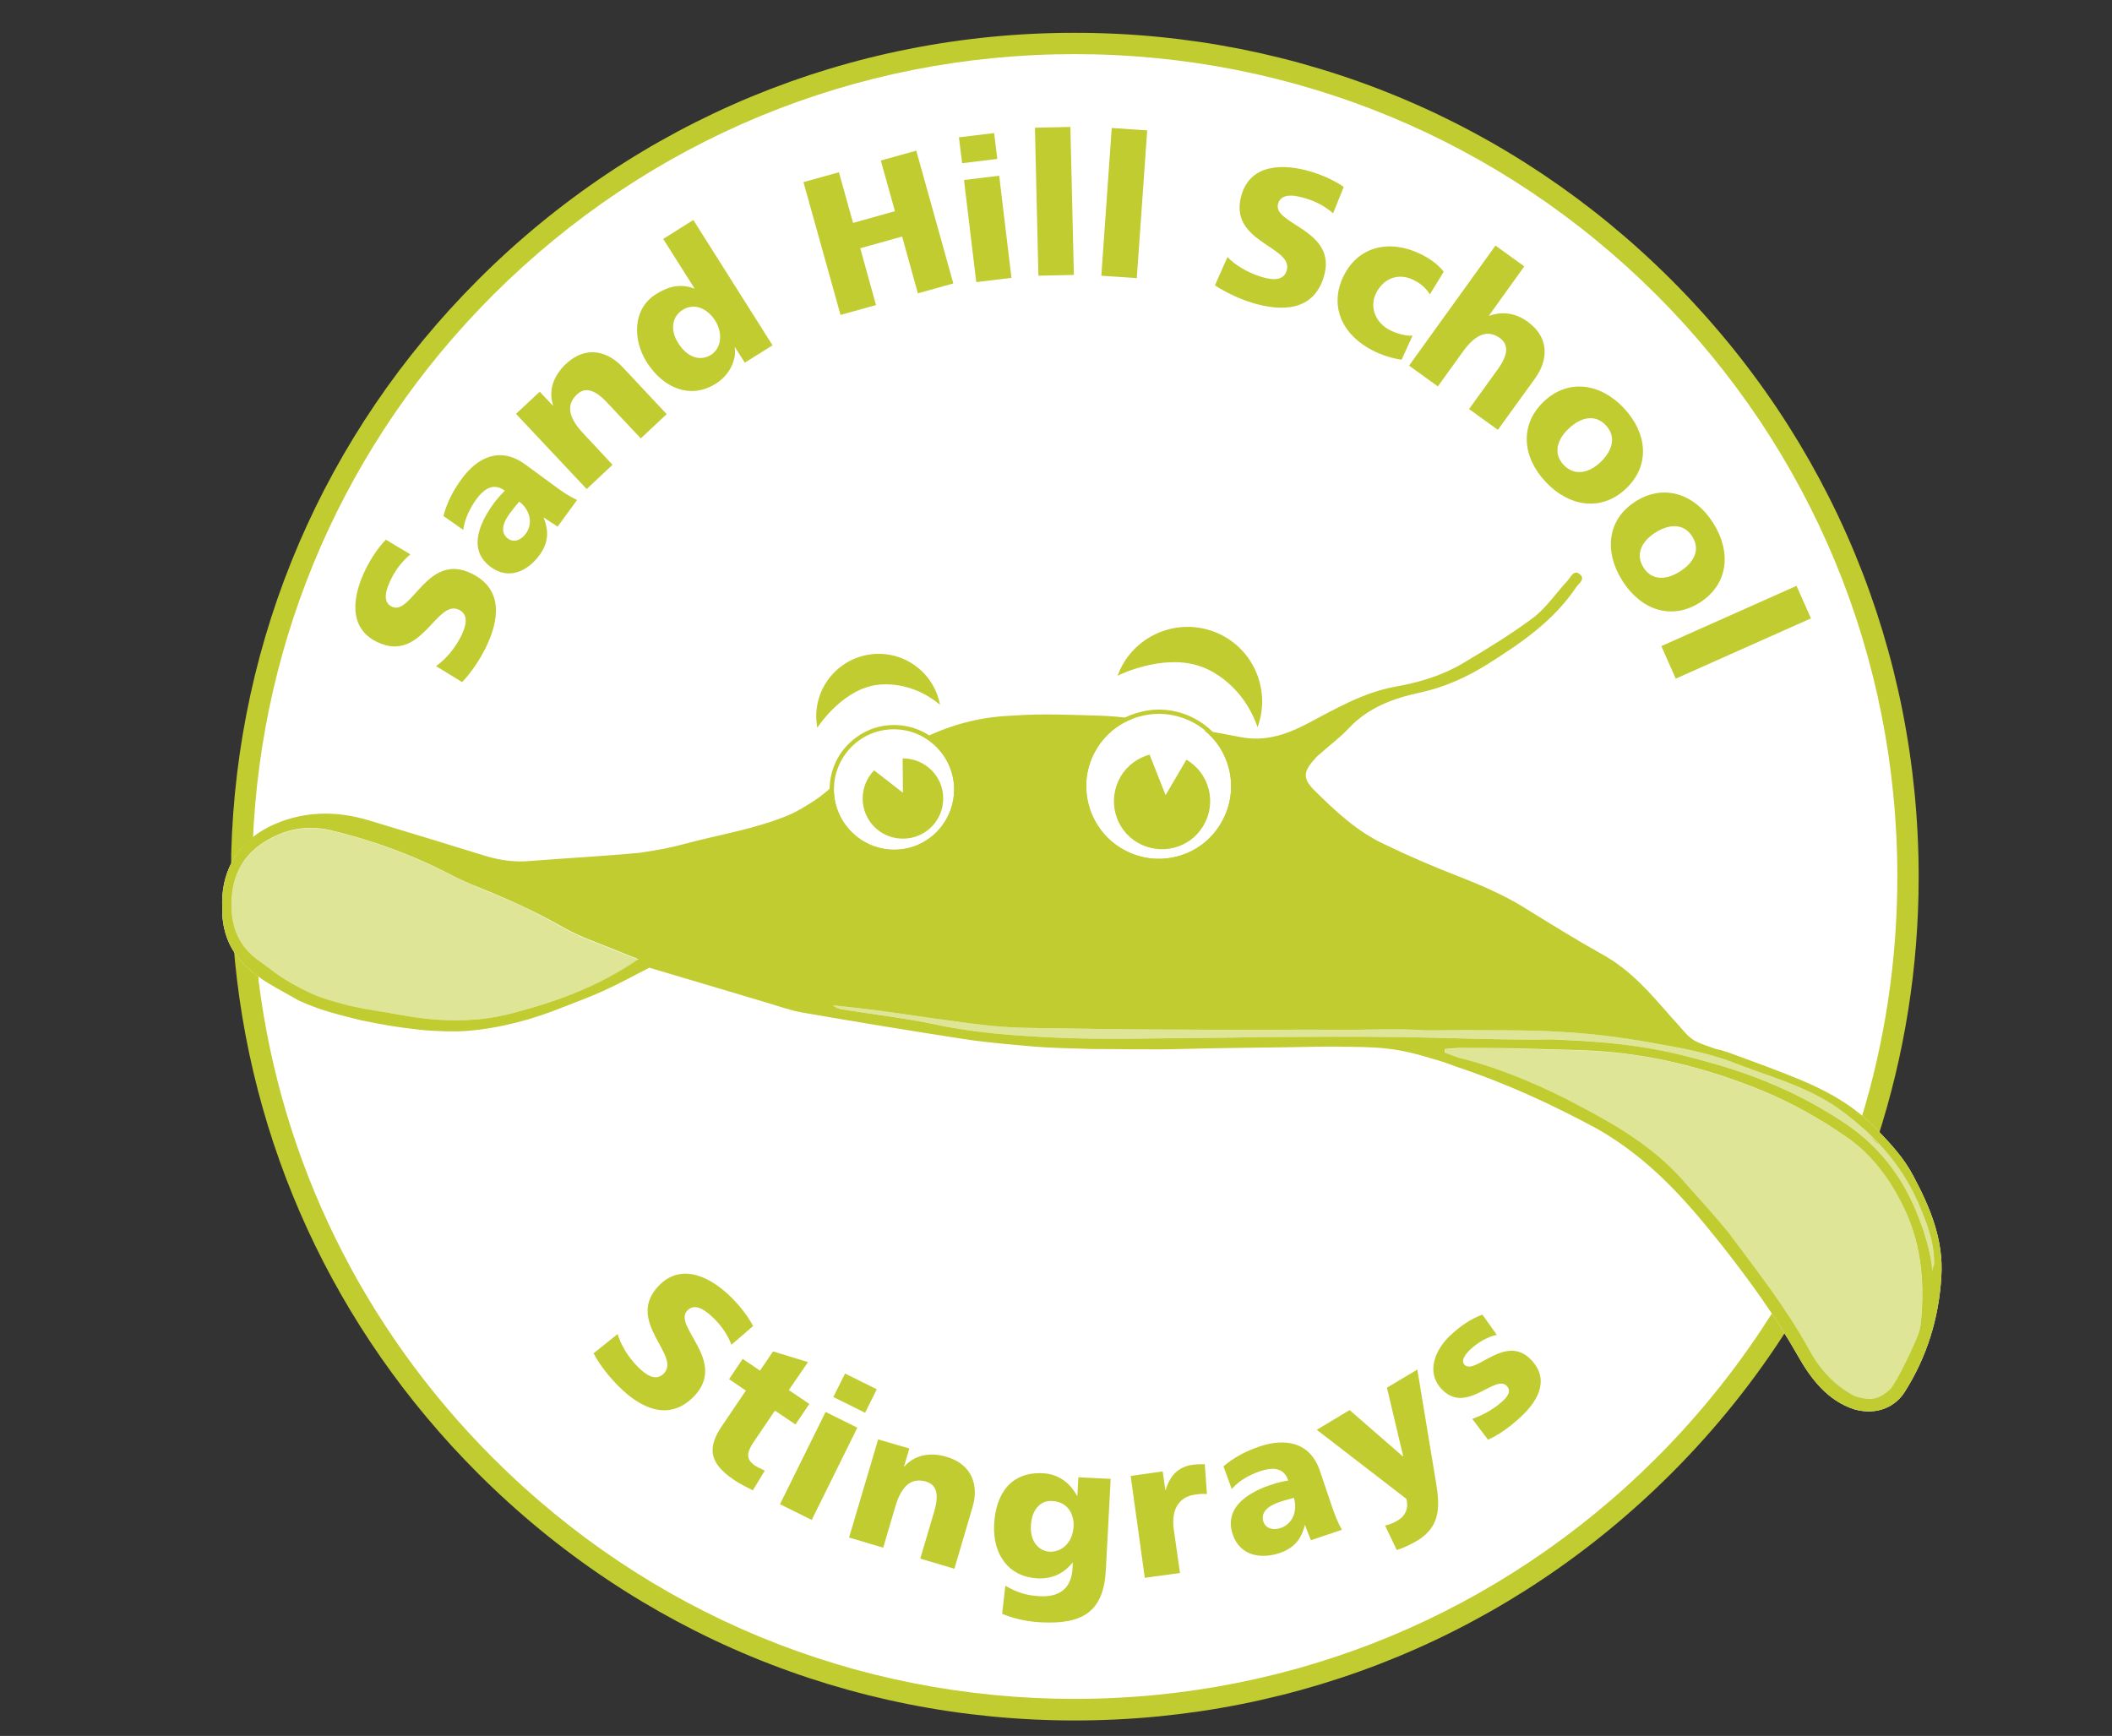 <?xml version="1.0" encoding="UTF-8"?> <!-- Generator: Adobe Illustrator 24.0.0, SVG Export Plug-In . SVG Version: 6.00 Build 0) --> <svg xmlns="http://www.w3.org/2000/svg" xmlns:xlink="http://www.w3.org/1999/xlink" version="1.1" id="FRONT" x="0px" y="0px" viewBox="0 0 792 651" style="enable-background:new 0 0 792 651;" xml:space="preserve"><rect x="0" y="0" width="792" height="651" fill="#333333" stroke="none"/> <style type="text/css"> .st0{fill:#FFFFFF;} .st1{fill:#C0CC30;} .st2{opacity:0.5;fill:#C0CC30;} </style> <g> <circle class="st0" cx="403" cy="328.7" r="312.5"></circle> <path class="st1" d="M670.7,497.7c-12.4,19.6-27.1,38-43.9,54.8C567,612.3,487.6,645.2,403,645.2c-84.5,0-164-32.9-223.8-92.7 c-53.9-53.9-86-123.9-91.7-199.1l9.2,10.3C96.7,364,97,368,97,368c8.5,67.5,39,129.9,87.9,178.8c58.3,58.3,135.7,90.3,218.1,90.3 s159.8-32.1,218.1-90.3c17.2-17.2,32.2-36.2,44.7-56.4L670.7,497.7z M697.8,420.1c9-29.2,13.7-59.9,13.7-91.4 c0-82.4-32.1-159.8-90.3-218.1C562.9,52.4,485.4,20.3,403,20.3s-159.8,32.1-218.1,90.3c-55.3,55.3-87,127.8-90.1,205.4l-0.5,0.9 l-6.1,6.1l-1.5,0.7v-3.4c2.1-81.4,34.8-157.6,92.6-215.4C239,45.2,318.5,12.3,403,12.3c84.5,0,164,32.9,223.8,92.7 c59.8,59.8,92.7,139.2,92.7,223.8c0,33.9-5.3,66.9-15.5,98.3L697.8,420.1z"></path> </g> <g> <g> <path class="st1" d="M163.5,249.8c3.3-2.3,6.8-6.1,9.4-11.2c1.9-3.9,3-8-0.7-9.9c-8.6-4.3-14,20.3-30.9,12 c-11.2-5.5-8.8-17.9-4.2-27.2c2.2-4.4,5-8.5,7.6-11.1l9.2,5.5c-3,2.5-5.5,5.7-7.2,9.2c-1.5,3.1-3.8,8.4,0.2,10.4 c7.5,3.7,13.3-20.7,30-12.4c12,5.9,10.3,17.6,5.2,27.9c-2.1,4.3-5.5,9.4-8.8,12.8L163.5,249.8z"></path> <path class="st1" d="M209.1,197.5c-1.7-1.2-3.5-2.2-5.1-3.4l-0.1,0.1c2.1,5.3,1.6,9.6-1.6,14c-4.5,6.1-11.6,9.4-18.3,4.4 c-9.5-7-3-18.1,1.2-23.9c1.3-1.7,2.9-3.5,4.1-4.7c-4.3-3.1-7.7-0.7-10.6,3.1c-2.5,3.5-4.4,7.4-5,11.6l-7.4-5.2 c1.3-5,3.5-9.4,6.9-14c5.8-7.9,14.3-12.3,23.8-5.3l11.6,8.5c2.4,1.8,5,3.5,7.8,4.8L209.1,197.5z M197.2,200.1 c3-4.1,1.2-9.3-2.5-12c-1.1,1.3-2.3,2.8-3.5,4.4c-2.7,3.6-3.7,7.3-0.7,9.5C192.7,203.6,195.4,202.6,197.2,200.1z"></path> <path class="st1" d="M193.5,155.2l8.9-8.3l4.9,5.2l0.1-0.1c-1.9-5.9,0.4-11.3,4.8-15.5c7.7-7.2,15.8-4.7,21.3,1.2l16.5,17.6 l-9.7,9.1l-12.8-13.6c-5-5.3-8.5-5.4-11.1-2.9c-4,3.7-3.5,8.4,2.2,14.5l11.1,11.9l-9.7,9.1L193.5,155.2z"></path> <path class="st1" d="M289.7,129.5l-10.4,6.5l-3.7-5.8l-0.1,0.1c0.8,4.5-1.9,10.4-7.1,13.6c-9.7,6.1-20,1.4-26-8.3 c-5-8-5.4-19.6,3.6-25.3c4.5-2.8,9.1-4.1,14.3-2.1l0.1-0.1l-11.7-18.5l11.3-7.1L289.7,129.5z M266.6,133.1 c3.8-2.4,4.6-7.9,1.7-12.7c-3.1-5-8.1-6.8-12.3-4.2c-4.4,2.8-4.5,8.1-1.7,12.4C257.5,133.8,262.3,135.7,266.6,133.1z"></path> <path class="st1" d="M301.3,68.3l13.3-3.7l5.3,19l15.7-4.4l-5.3-19l13.3-3.7l13.9,49.8l-13.3,3.7l-5.9-21.3l-15.7,4.4l5.9,21.3 l-13.3,3.7L301.3,68.3z"></path> <path class="st1" d="M374,59.6l-13.2,1.6l-1.2-9.7l13.2-1.6L374,59.6z M361.5,67.5l13.2-1.6l4.6,38.3l-13.2,1.6L361.5,67.5z"></path> <path class="st1" d="M388.1,47.9l13.3-0.3l1.3,55.5l-13.3,0.3L388.1,47.9z"></path> <path class="st1" d="M416.9,48l13.3,0.9l-3.9,55.4l-13.3-0.9L416.9,48z"></path> <path class="st1" d="M460.3,96.4c2.8,2.9,7.2,5.7,12.6,7.4c4.2,1.3,8.4,1.6,9.6-2.3c2.8-9.2-22.3-10.5-16.9-28.5 c3.6-11.9,16.2-11.6,26.1-8.6c4.7,1.4,9.2,3.6,12.2,5.7l-4,9.9c-2.9-2.6-6.5-4.5-10.3-5.6c-3.3-1-8.9-2.4-10.3,1.9 c-2.4,8,22.6,9.7,17.1,27.6c-3.9,12.8-15.7,13-26.7,9.7c-4.6-1.4-10.1-3.9-14.1-6.6L460.3,96.4z"></path> <path class="st1" d="M536.2,110.4c-1.5-2.4-3.4-4.1-6.3-5.5c-5.2-2.5-10.9-0.9-13.9,5.1c-2.7,5.5,0.2,11.4,5.4,13.9 c2.7,1.3,5.7,2.1,8.3,2l-4.1,9c-3.5-0.5-7.3-1.7-10.5-3.3c-11.4-5.6-16.9-16.5-11.3-28c5.6-11.5,17.6-13.9,29-8.3 c3.6,1.8,6.5,3.9,8.6,6.6L536.2,110.4z"></path> <path class="st1" d="M560.8,92.1l10.8,7.8l-13.2,18.4l0.1,0.1c4.7-1.6,9.6-1.2,14.3,2.2c8.5,6.1,7.6,14.6,3,21.1l-14.1,19.5 l-10.8-7.8l10.9-15.1c4.2-5.9,3.6-9.3,0.7-11.5c-4.4-3.2-8.9-1.8-13.8,4.9l-9.5,13.2l-10.8-7.8L560.8,92.1z"></path> <path class="st1" d="M578.9,150.6c9.3-8.8,21.4-6.8,30.1,2.5c8.7,9.3,10,21.4,0.7,30.2c-9.3,8.7-21.3,6.7-30-2.5 C570.9,171.5,569.7,159.4,578.9,150.6z M600.2,173.3c4.2-4,6.2-9.3,2-13.8c-4.2-4.5-9.7-2.8-13.9,1.2c-4.2,3.9-6.1,9.2-1.9,13.7 C590.7,178.8,596.1,177.2,600.2,173.3z"></path> <path class="st1" d="M613.4,188c10.8-6.8,22.3-2.6,29.1,8.2s5.7,22.9-5.1,29.8c-10.8,6.8-22.2,2.6-29-8.2 C601.5,207,602.6,194.8,613.4,188z M630,214.3c4.9-3.1,7.9-7.9,4.6-13.1c-3.3-5.2-8.9-4.6-13.8-1.5c-4.8,3-7.8,7.9-4.5,13.1 C619.5,218,625.2,217.4,630,214.3z"></path> <path class="st1" d="M673.7,219.7l5.4,12.2l-50.7,22.6l-5.4-12.2L673.7,219.7z"></path> </g> <g> <path class="st1" d="M231.6,500.3c1.2,3.9,3.7,8.4,7.7,12.4c3.1,3.1,6.7,5.4,9.6,2.4c6.8-6.8-14.9-19.7-1.7-33.1 c8.7-8.8,19.8-2.7,27.1,4.6c3.5,3.5,6.5,7.5,8.1,10.7l-8.1,7c-1.4-3.7-3.7-7-6.5-9.8c-2.5-2.4-6.8-6.3-10-3.1 c-5.9,5.9,15.4,19.1,2.3,32.4c-9.4,9.5-20,4.2-28.1-3.9c-3.4-3.4-7.2-8.1-9.4-12.4L231.6,500.3z"></path> <path class="st1" d="M278.5,509.6l6.5,4.4l4.9-7.2l13.1,4l-7.2,10.5l7.7,5.2l-5.2,7.7l-7.7-5.2l-8,11.8c-2.6,3.9-3,6.4,0.5,8.8 c1.1,0.7,2.4,1.3,3.7,1.9l-4.5,7.4c-2.2-1.2-4.6-2.2-7.3-4.1c-9.9-6.7-9.3-12.7-4.1-20.3l8.8-13l-6.3-4.3L278.5,509.6z"></path> <path class="st1" d="M309.6,529.5l11.9,5.9L304.4,570l-11.9-5.9L309.6,529.5z M324.4,529.8l-11.9-5.9l4.4-8.8l11.9,5.9 L324.4,529.8z"></path> <path class="st1" d="M329.3,539.8l11.7,3.4l-2,6.8l0.1,0c4.1-4.6,9.9-5.4,15.8-3.7c10.1,3,12.1,11.3,9.8,18.9l-6.8,23.1l-12.8-3.8 l5.3-17.9c2-7,0.3-10-3.2-11c-5.3-1.5-9,1.3-11.4,9.2l-4.6,15.6l-12.8-3.8L329.3,539.8z"></path> <path class="st1" d="M414.7,588.7c-0.8,15.8-8.8,20.5-24.3,19.7c-6.4-0.3-11.5-1.9-14.6-3.2l1.2-10.5c4,2.2,7.3,3.6,12.8,3.9 c7.7,0.4,12-3,12.4-10.5l0.1-2.1l-0.1,0c-3.4,4.3-8,6.2-13.3,5.9c-10.6-0.6-16.7-8.9-16.1-20.3c0.6-11.5,6.4-19.8,18.4-19.1 c5.7,0.3,10.1,3.6,12.7,8.5l0.1,0l0.4-7l12.1,0.6L414.7,588.7z M393.6,581.9c4.7,0.2,8.7-3.5,9-9.5c0.2-4.3-2-9.2-8-9.5 c-5-0.3-7.8,4-8,9.2C386.2,578.1,389.6,581.7,393.6,581.9z"></path> <path class="st1" d="M452.6,560.3c-1.5-0.2-3,0-4.5,0.2c-6.2,0.9-9,5.8-7.9,13.3l2.3,16.1l-13.2,1.8l-5.3-38.2l12-1.7l1,7l0.1,0 c1.6-5.2,4.5-8.7,10.2-9.5c1.5-0.2,3.2-0.2,4.5-0.2L452.6,560.3z"></path> <path class="st1" d="M491.6,577.6c-0.7-1.9-1.6-3.8-2.2-5.7l-0.1,0c-1.3,5.5-4.2,8.7-9.4,10.5c-7.2,2.4-14.9,1-17.6-6.9 c-3.8-11.2,7.9-16.6,14.7-18.8c2-0.7,4.4-1.2,6.1-1.5c-1.7-5-5.9-5-10.5-3.5c-4.1,1.4-7.9,3.5-10.7,6.7l-3.1-8.5 c3.9-3.3,8.3-5.7,13.7-7.5c9.3-3.1,18.8-1.8,22.5,9.3l4.6,13.6c1,2.9,2.1,5.7,3.6,8.4L491.6,577.6z M480.3,573 c4.8-1.6,6.3-7,4.9-11.3c-1.6,0.5-3.5,0.9-5.4,1.6c-4.3,1.4-7.2,3.9-6,7.4C474.6,573.2,477.4,574,480.3,573z"></path> <path class="st1" d="M519.4,572.1c1.8-0.4,3.3-1,4.9-2c2.8-1.7,4-4.6,3.1-8l-33.6-25.9l12.3-7.4l20,17.4l0.1-0.1l-6.1-25.7 l11.4-6.8l6.3,38.1c1.7,10.3,4.1,19.8-6.4,26.1c-2.4,1.4-4.9,2.6-7.6,3.5L519.4,572.1z"></path> <path class="st1" d="M552.1,532.1c3.2-1.1,7.5-3.2,11.1-6.4c2-1.8,3.7-3.9,1.9-5.9c-4.4-4.8-15.4,11.2-24.7,0.9 c-5.9-6.6-1.9-15.1,3.9-20.3c3.4-3.1,7.2-5.8,11.6-7.4l5.4,7.6c-3.2,0.6-7,2.8-9.4,5c-2.2,1.9-4.2,4.5-2.8,6.1 c4,4.5,15.6-12.3,25.4-1.4c6.9,7.7,1.7,15.8-4.8,21.6c-4.5,4-7.9,6.3-11.7,8L552.1,532.1z"></path> </g> <g> <path class="st0" d="M327.4,257.1c0,0,12.6-3.2,25.1,7.2c-2.4-12.7-14.6-21.1-27.3-18.7c-12.7,2.4-21.1,14.6-18.7,27.3 C306.5,272.9,315,259.6,327.4,257.1z"></path> <path class="st0" d="M338.7,314.7c8.3,0,15.1-6.8,15-15.2c0-8.3-6.8-15.1-15.2-15l0.1,12.9l-10.8-8.4c-2.7,2.7-4.3,6.5-4.3,10.6 C323.5,308,330.3,314.7,338.7,314.7z"></path> <path class="st0" d="M717.5,441c-3.6-6.9-8.8-12.4-14.2-18c-8.3-8.5-18.2-14-29-18.4c-7.1-2.9-14.3-5.6-21.5-8.2 c-3.1-1.1-6.1-2.4-9.3-3c-6.8-2.4-8.7-2.8-11.9-6.5c-1.6-1.9-3.3-3.7-5-5.6c-7.6-8.7-15-17.4-25.4-23.2 c-10.2-5.7-20.2-11.9-30.2-18.1c-7.4-4.5-15.3-7.9-23.4-11.1c-9.9-3.8-19.6-8-29.1-12.6c-9.8-4.7-17.8-12.2-25.4-19.7 c-4.8-4.7-4.4-7.3,0.2-12.3c0.5-0.6,1.1-1.1,1.7-1.6c3.6-3.2,7.5-6.1,10.8-9.6c7.2-7.7,16.6-11.2,26.4-13.3 c9.4-2,18-5.9,25.9-10.9c12.4-7.8,24.5-16.1,32.9-28.6c1-1.5,3.5-3,1.6-4.8c-2.4-2.2-3.5,0.9-4.8,2.3c-4.3,4.6-7.9,10.1-12.9,13.9 c-8.3,6.2-17.2,11.6-26.1,16.9c-7.8,4.7-16.5,7.3-25.5,8.9c-12.2,2.2-22.6,8.4-33.3,14c-7.9,4.1-15.8,6.7-24.9,4.9 c-3.5-0.7-6.9-1.3-10.4-1.9c-1.7-1.6-3.6-3.1-5.6-4.3c-6.6-3.9-14.4-5-21.8-3c-1.9,0.5-3.8,1.2-5.6,2.1c-3-0.4-6-0.6-8.9-0.7 c-11.3-0.3-21-0.9-33.5,0c-11.1,0.5-21.1,3.1-30.7,7.4c-3.8-2.5-8.4-3.9-13.2-3.9c0,0-0.1,0-0.1,0c-6.5,0-12.5,2.5-17.1,7.1 c-4.5,4.5-6.9,10.5-7,16.8c-1.7,1.5-3.4,2.9-5.2,4.1c-3.2,2.1-6.5,4.2-10,5.7c-12.5,5.3-25.9,7.3-38.9,10.8 c-5.6,1.5-9.1,2.2-17,3.4c-13.8,1.3-27.6,2-41.4,3.1c-5.7,0.5-11.1-0.3-16.5-1.9c-14.5-4.5-29-8.9-43.6-13.3 c-12.8-3.9-25.6-3.6-37.7,2.4C90,315.6,83.5,325.3,83.3,338c0,2.3,0.1,3.7,0.1,6c0.8,7.3,3.2,12.5,7.9,17.4 c5.8,6.1,12.8,9.2,20.5,13.7c8,3.7,14.3,5.2,23.9,7.6c8.6,1.7,12.9,2.5,22.1,3.5c4,0.5,13.4,0.8,17.4,0.4 c12.4-1,24.2-4.2,35.7-8.8c5.4-2.1,10.8-4.1,16-6.5c5.9-2.7,11.7-5.9,16.6-8.4c15.4,4.6,29.7,8.8,44,13.1 c4.4,1.3,8.8,2.9,13.3,3.7c20.1,3.5,40.2,6.8,60.3,9.9c8.9,1.4,18,2.1,27,2.9c6.1,0.5,12.2,0.6,18.4,0.8c1.5,0.1,3.1,0.1,4.6,0.1 c10.4,0,20.8,0.3,31.2,0c18.1-0.5,34.8-0.5,54.2-0.9c1.5,0,2.7,0,4,0c14.9,0.2,22-0.1,36.8,4.6c3,0.8,5.4,1.6,8.2,2.7 c20.3,6.8,36.7,14.5,53.6,23.6c19.3,11.1,32.5,25.9,45.8,42.6c10.7,13.5,20.8,27.4,29.4,42.6c4.8,8.5,11.1,16.7,21,19.9 c8.8,2.5,15.6-1.2,18.9-6.4c8.4-13.2,12.9-27.8,13.8-43.4C728.9,465,723.8,452.8,717.5,441z M229.7,356c-1.8-0.7-3.6-1.4-5.4-2.1 C226.1,354.6,227.9,355.3,229.7,356z M213.8,349.3c-0.9-0.4-1.7-0.9-2.5-1.4c0,0,0,0,0,0c0,0,0,0,0,0 C212.1,348.4,212.9,348.9,213.8,349.3z M183.2,334.4c-0.5-0.2-1-0.4-1.6-0.6c-0.6-0.2-1.4-0.6-2.3-0.9l0,0 C180.7,333.3,182,333.9,183.2,334.4z M170.2,328.7c-0.2-0.1-0.5-0.2-0.7-0.3C169.8,328.5,170,328.6,170.2,328.7z M91.6,322.7 c1.3-1.8,2.8-3.4,4.5-4.8c0.9-0.7,1.8-1.4,2.9-2.1c1.4-0.9,2.8-1.7,4.3-2.4s2.9-1.3,4.4-1.7c1-0.3,2-0.6,3.1-0.8 c1-0.2,2.1-0.3,3.1-0.4s2.1-0.1,3.2-0.1c2.2,0.1,4.4,0.3,6.7,0.9c10,2.4,19.7,5.4,29.1,9.3c-9.4-3.8-19.1-6.9-29.1-9.3 c-2.3-0.5-4.5-0.8-6.7-0.9c-1.1,0-2.2,0-3.2,0.1s-2.1,0.2-3.1,0.4c-1,0.2-2,0.5-3.1,0.8c-1.5,0.5-3,1-4.4,1.7s-2.9,1.5-4.3,2.4 c-1,0.6-2,1.3-2.9,2.1C94.4,319.3,92.9,320.9,91.6,322.7c-0.6,0.9-1.2,1.8-1.7,2.7C90.4,324.5,91,323.6,91.6,322.7z M106.5,367.1 c-3.3-2.1-5.7-4.1-9.2-6.6C100.6,362.9,103.5,365,106.5,367.1z M87.3,333.3c0.3-1.7,0.7-3.3,1.3-4.9C88,330,87.6,331.6,87.3,333.3 c-0.3,1.7-0.5,3.5-0.5,5.4l0,0C86.8,336.8,87,335,87.3,333.3z M574,393.3c-2.2-0.1-4.4-0.1-6.6-0.2c-6.6-0.1-13.2-0.1-19.9-0.1 c-0.5,0-0.9,0-1.4,0c-0.9,0.1-1.8,0.2-2.8,0.3c0.9-0.1,1.8-0.2,2.8-0.3c0.5,0,0.9,0,1.4,0c6.6,0,13.2,0,19.9,0.1 C569.6,393.2,571.8,393.3,574,393.3c11.5,0.4,23.1,0.3,34.5,1.7c6.8,0.8,13.5,2,20.2,3.6c3.3,0.8,6.6,1.6,9.9,2.6 c-3.3-0.9-6.6-1.8-9.9-2.6c-6.6-1.6-13.4-2.8-20.2-3.6C597.1,393.7,585.5,393.7,574,393.3z M541.9,394.9c0-0.5,0-0.9,0.1-1.4 C542,393.9,542,394.4,541.9,394.9L541.9,394.9z M699.2,427c-1.3-1.1-2.6-2.2-4-3.3c-0.7-0.5-1.4-1-2.1-1.5 c-1.9-1.3-3.9-2.6-5.8-3.8c-2-1.2-4-2.4-6-3.5c2,1.1,4,2.3,6,3.5c2,1.2,3.9,2.5,5.8,3.8c0.7,0.5,1.4,1,2.1,1.5 C696.5,424.7,697.9,425.8,699.2,427z M697.3,422.4c0.8,0.7,1.5,1.3,2.3,2C698.9,423.7,698.1,423,697.3,422.4z M574.7,389.9 c2.5,0,5,0,7.4-0.1l0,0C579.7,389.9,577.2,389.9,574.7,389.9z M582.2,389.8c6.4,0.2,12.3,0.5,17.8,1 C594.6,390.4,588.8,390.1,582.2,389.8z M661.2,409.2c11.1,4.6,21.4,10.4,31.2,17.2c5.7,3.9,10.4,8.7,14.3,14.1 c0.8,1.1,1.5,2.2,2.3,3.3c-0.7-1.1-1.5-2.2-2.3-3.3c-3.9-5.4-8.6-10.2-14.3-14.1C682.6,419.6,672.3,413.8,661.2,409.2 c-5.3-2.2-10.7-4.2-16.1-5.9C650.5,405,655.9,407,661.2,409.2z M708.4,521.4c-0.1,0.1-0.2,0.1-0.2,0.2 C708.2,521.6,708.3,521.5,708.4,521.4z M713,450.7c2.8,5.3,4.7,10.9,6,16.5C717.7,461.6,715.8,456.1,713,450.7 c-0.9-1.8-1.9-3.6-3-5.3C711.1,447.2,712.1,448.9,713,450.7z M718.8,450.9c0.2,0.5,0.4,0.9,0.6,1.4 C719.2,451.8,719,451.4,718.8,450.9c-0.4-0.9-0.8-1.8-1.2-2.7C718,449.1,718.4,450,718.8,450.9z M704.6,429.4c-1-1-2-2.1-3-3.1 C702.7,427.3,703.7,428.3,704.6,429.4z M649.5,398.5c9.3,3.7,19,6.5,28.1,10.8c1.7,0.8,3.3,1.6,4.9,2.5c-1.6-0.9-3.2-1.7-4.9-2.5 C668.4,405,658.8,402.1,649.5,398.5c-7.6-3-15.7-4.7-23.8-6.2C633.8,393.8,641.9,395.5,649.5,398.5z M585.5,387 c6.7,0.4,13.4,1.1,20.1,1.9c4,0.5,8,1.2,12,1.9c1.3,0.2,2.7,0.5,4,0.7c-1.4-0.2-2.7-0.5-4-0.7c-4-0.7-8-1.3-12-1.9 C598.9,388.1,592.2,387.4,585.5,387c-4.7-0.3-9.4-0.4-14-0.5C576.2,386.6,580.8,386.8,585.5,387z M548,386.4 c-4.4,0-8.1,0.3-13.2,0.1c0,0-0.1,0-0.1,0c0,0,0.1,0,0.1,0C539.6,386.5,543.6,386.3,548,386.4z M501.4,386.2 c7,0.1,13.5-0.2,20.4-0.2C514.9,386,508.4,386.3,501.4,386.2c-3.4,0-6.8-0.1-10.2,0C494.6,386.2,498,386.2,501.4,386.2z M416.3,386c14.7,0.2,29.5,0.2,44.2,0.2C445.8,386.2,431,386.2,416.3,386z M427.7,268.7c2.3-0.6,4.6-0.9,6.9-0.9 c4.8,0,9.5,1.3,13.7,3.7c1.2,0.7,2.3,1.5,3.4,2.4c0,0,0,0-0.1,0c3.4,2.7,6,6.1,7.8,10.1c0,0,0,0,0,0.1c0.3,0.6,0.5,1.2,0.7,1.9 c0,0.1,0.1,0.2,0.1,0.3c0.2,0.6,0.4,1.3,0.6,1.9c1.8,7,0.8,14.3-2.9,20.6c-3.7,6.3-9.6,10.7-16.6,12.5c-7,1.8-14.3,0.8-20.6-2.9 c-12.9-7.6-17.3-24.3-9.7-37.2c0.4-0.6,0.8-1.2,1.2-1.8c0.1-0.1,0.1-0.2,0.2-0.3c0.4-0.6,0.8-1.1,1.3-1.6c0.1-0.1,0.1-0.2,0.2-0.2 c0.5-0.5,0.9-1.1,1.4-1.6c0,0,0,0,0,0c2.7-2.7,5.9-4.8,9.5-6.1c0,0,0,0,0,0C425.8,269.2,426.7,268.9,427.7,268.7z M379,385.4 c2.5,0.1,5,0.2,7.5,0.2C384,385.5,381.5,385.5,379,385.4s-5-0.3-7.5-0.5c-5.4-0.5-10.7-1.2-16.1-2c5.4,0.7,10.7,1.4,16.1,2 C374,385.1,376.5,385.2,379,385.4z M319.3,280c4.2-4.3,9.9-7,15.9-7c0,0,0.1,0,0.1,0c4.2,0,8.1,1.4,11.5,3.4c0,0,0,0.1,0,0.1 c4.5,2.7,8.1,7,9.8,12c0,0,0,0.1,0,0.1c0.1,0.4,0.3,0.8,0.4,1.2c0,0.1,0,0.1,0.1,0.2c0.2,0.9,0.4,1.8,0.6,2.7c0,0.1,0,0.2,0,0.4 c0,0.3,0.1,0.7,0.1,1c0,0.1,0,0.3,0,0.4c0,0.5,0.1,0.9,0.1,1.4c0,6-2.3,11.4-6.5,15.6c-4.2,4.3-9.9,6.3-15.9,6.3c0,0-0.1,0-0.1,0 c-12.4,0-22.5-9.8-22.6-22.3C312.7,289.7,315,284.3,319.3,280z M316.2,377.6c-1.4-0.2-2.8-0.3-4.1-0.5l0,0 C313.5,377.3,314.8,377.4,316.2,377.6z M324.8,380.1c-0.4-0.1-0.8-0.1-1.3-0.2C323.9,380,324.4,380,324.8,380.1z M314.4,378.4 c0.3,0.1,0.5,0.1,0.8,0.2c0.2,0,0.5,0.1,0.7,0.1c-0.2,0-0.5-0.1-0.7-0.1C315,378.6,314.7,378.5,314.4,378.4z M576.5,407.1 c8.9,3.9,17.3,8.4,26,13.3C594,415.6,585.4,411.1,576.5,407.1z M647.9,461.9c-2.8-3.5-5.7-6.8-8.8-10.2 C642.2,455,645.3,458.3,647.9,461.9c1.3,1.8,2.7,3.6,4,5.4C650.6,465.5,649.3,463.7,647.9,461.9z M678.3,506.1 c4.1,7.4,9.5,13.5,17.1,17.5c0,0,0,0-0.1,0C687.6,519.5,682.5,513.6,678.3,506.1z M720,472.9c0.6,3.8,0.8,7.7,0.9,11.6 C720.8,480.6,720.6,476.7,720,472.9z"></path> <path class="st0" d="M450.2,249.9c0,0,14.9,4.4,21.4,22.8c5.3-14.5-2.1-30.6-16.6-35.9c-14.5-5.3-30.6,2.1-35.9,16.6 C419.1,253.4,435.9,244.9,450.2,249.9z"></path> <path class="st0" d="M420.2,291.3c-5,8.6-2.2,19.7,6.4,24.7c8.6,5,19.7,2.2,24.7-6.4c5-8.6,2.2-19.7-6.4-24.7l-7.8,13.3 c0,0,0,0,0,0l-6-15.1C426.7,284.2,422.7,287,420.2,291.3z"></path> </g> <g> <g> <path class="st2" d="M542,393.5c1.8-0.1,3.7-0.4,5.5-0.4c8.8,0,17.7,0,26.5,0.3c11.5,0.4,23.1,0.3,34.5,1.7 c18.2,2.2,35.7,7.1,52.7,14.1c11.1,4.6,21.4,10.4,31.2,17.2c9.2,6.3,15.6,14.8,20.6,24.4c7.4,14.3,8.8,29.8,7.3,45.5 c-0.3,3.5-2.1,7-3.6,10.3c-2.3,4.9-4.6,9.8-7.6,14.2c-4.2,3.9-6.7,5.3-13.4,3.1c-7.7-4-13.4-10.2-17.5-17.7 c-8.6-15.7-19.8-29.8-30.4-44.1c-4.7-6.3-10.3-11.5-15.4-17.6c-8.3-9.9-18.9-17.6-29.9-23.9c-17.2-9.8-32.9-17.5-54.3-23.4 c-2.2-0.4-4.3-1.5-6.5-2.2C542,394.4,542,393.9,542,393.5z"></path> <path class="st2" d="M239.4,359.9c-15.1,10.2-31,15.8-47.4,20.1c-13.6,3.6-27.5,3.2-41.2,0.7c-10.2-1.9-8-0.8-18.1-2.9 c-1.3-0.3-16.9-4.5-18-5.2c-6.5-4.1-11.2-7.7-17.5-12.1c-7.5-5.3-10.6-12.5-10.4-21.8c0.2-10,4.1-17.7,12.2-22.8 c7.5-4.7,15.6-6.6,24.8-4.5c16,3.8,31.3,9.4,45.8,17c2.7,1.4,9.3,4.2,12.1,5.4c11.4,4.6,18.9,8.1,29.6,14.2 c6.6,3.8,14,6.1,21.1,9.1C234.5,358,236.6,358.8,239.4,359.9z"></path> <path class="st2" d="M724.7,476.8c-0.8-8.2-3.3-15.8-6.4-23.2c-5.5-12.9-13.6-23.4-25.2-31.5c-15.4-10.6-32.2-18-50-23.1 c-19.8-5.7-36.2-8.4-60.8-9.2c-19.8,0.3-39.6-0.7-59.4-0.9c-15.4-0.2-30.8-0.1-46.1,0c-7.7,0-15.4,0.3-23.1,0.3 c-19.4,0.1-38.9,0.8-58.3-0.1c-14.7-0.7-29.6-1.7-44.1-4.8c-11.8-2.5-23.9-3.9-35.8-5.8c-1.1-0.2-2.2-0.7-3.2-1.5 c5.5,0.6,11.1,1.2,16.6,1.9c14.3,1.9,28.6,4.3,42.9,5.8c9.9,1,20,0.8,30,1c19.6,0.4,39.3,0.4,59,0.5c13.7,0.1,27.3-0.2,40.9,0 c11.1,0.1,21.3-0.6,33.4,0.2c5.2,0.3,8.8-0.1,13.2-0.1c12.5,0.1,25-0.1,37.5,0.7c10.7,0.6,21.5,1.9,32.1,3.8 c10.8,1.9,21.8,3.7,31.9,7.6c13.5,5.3,27.9,8.9,40,17.6c12.7,9.2,23,20.3,29.4,34.8c3.2,7.4,6.2,14.9,6.1,23.2 C724.9,475.1,724.7,475.9,724.7,476.8z"></path> <path class="st0" d="M436.7,309.1c-4.4-2.4-5.7-5.6-3.8-9.4c1.1-2.2,3.2-2.7,5.1-1C441.5,301.6,441,305.3,436.7,309.1z"></path> </g> <path class="st1" d="M335.3,271.9c0,0-0.1,0-0.1,0c-6.5,0-12.5,2.6-17.1,7.2c-4.6,4.6-7,10.7-7,17.2c0.1,13.3,10.9,24.1,24.2,24.1 c0,0,0.1,0,0.1,0c6.5,0,12.5-2.6,17.1-7.2c4.6-4.6,7-10.7,7-17.2C359.5,282.7,348.6,271.9,335.3,271.9z M335.3,318.7 c-12.4,0-22.5-10.1-22.6-22.5c0-6,2.3-11.7,6.5-16c4.2-4.3,9.9-6.7,15.9-6.7c0,0,0.1,0,0.1,0c12.4,0,22.5,10.1,22.6,22.5 c0,6-2.3,11.7-6.5,16c-4.2,4.3-9.9,6.7-15.9,6.7C335.4,318.7,335.4,318.7,335.3,318.7z"></path> <path class="st1" d="M352.5,264.3c-2.4-12.7-14.6-21.1-27.3-18.7s-21.1,14.6-18.7,27.3c0,0,8.5-13.3,20.9-15.8 C327.4,257.1,340,253.9,352.5,264.3z"></path> <path class="st1" d="M338.5,284.4l0.1,12.9l-10.8-8.4c-2.7,2.7-4.3,6.5-4.3,10.6c0,8.3,6.8,15.1,15.2,15c8.3,0,15.1-6.8,15-15.2 C353.7,291.1,346.9,284.4,338.5,284.4z"></path> <g> <path class="st1" d="M717.5,441c-3.6-6.9-8.8-12.4-14.2-18c-8.3-8.5-18.2-14-29-18.4c-7.1-2.9-14.3-5.6-21.5-8.2 c-3.1-1.1-6.1-2.4-9.3-3c-6.8-2.4-8.7-2.8-11.9-6.5c-1.6-1.9-3.3-3.7-5-5.6c-7.6-8.7-15-17.4-25.4-23.2 c-10.2-5.7-20.2-11.9-30.2-18.1c-7.4-4.5-15.3-7.9-23.4-11.1c-9.9-3.8-19.6-8-29.1-12.6c-9.8-4.7-17.8-12.2-25.4-19.7 c-4.8-4.7-4.4-7.3,0.2-12.3c0.5-0.6,1.1-1.1,1.7-1.6c3.6-3.2,7.5-6.1,10.8-9.6c7.2-7.7,16.6-11.2,26.4-13.3 c9.4-2,18-5.9,25.9-10.9c12.4-7.8,24.5-16.1,32.9-28.6c1-1.5,3.5-3,1.6-4.8c-2.4-2.2-3.5,0.9-4.8,2.3 c-4.3,4.6-7.9,10.1-12.9,13.9c-8.3,6.2-17.2,11.6-26.1,16.9c-7.8,4.7-16.5,7.3-25.5,8.9c-12.2,2.2-22.6,8.4-33.3,14 c-7.9,4.1-15.8,6.7-24.9,4.9c-4.5-0.9-9-1.7-13.5-2.5c4.5,3.6,7.7,8.5,9.2,14.2c1.8,7,0.8,14.3-2.9,20.6 c-3.7,6.3-9.6,10.7-16.6,12.5c-7,1.8-14.3,0.8-20.6-2.9c-12.9-7.6-17.3-24.3-9.7-37.2c3.2-5.4,8-9.4,13.7-11.6 c-4-0.6-8.1-1-12.1-1.1c-11.3-0.3-21-0.9-33.5,0c-11.8,0.5-22.4,3.4-32.4,8.2c6.6,3.9,11.1,11.1,11.1,19.3c0,6-2.3,11.7-6.5,16 c-4.2,4.3-9.9,6.7-15.9,6.7c0,0-0.1,0-0.1,0c-12.4,0-22.5-10.1-22.6-22.5c0-0.6,0-1.2,0.1-1.8c-2.2,2-4.5,4-6.9,5.6 c-3.2,2.1-6.5,4.2-10,5.7c-12.5,5.3-25.9,7.3-38.9,10.8c-5.6,1.5-9.1,2.2-17,3.4c-13.8,1.3-27.6,2-41.4,3.1 c-5.7,0.5-11.1-0.3-16.5-1.9c-14.5-4.5-29-8.9-43.6-13.3c-12.8-3.9-25.6-3.6-37.7,2.4C90,315.6,83.5,325.3,83.3,338 c0,2.3,0.1,3.7,0.1,6c0.8,7.3,3.2,12.5,7.9,17.4c5.8,6.1,12.8,9.2,20.5,13.7c8,3.7,14.3,5.2,23.9,7.6c8.6,1.7,12.9,2.5,22.1,3.5 c4,0.5,13.4,0.8,17.4,0.4c12.4-1,24.2-4.2,35.7-8.8c5.4-2.1,10.8-4.1,16-6.5c5.9-2.7,11.7-5.9,16.6-8.4 c15.4,4.6,29.7,8.8,44,13.1c4.4,1.3,8.8,2.9,13.3,3.7c20.1,3.5,40.2,6.8,60.3,9.9c8.9,1.4,18,2.1,27,2.9 c6.1,0.5,12.2,0.6,18.4,0.8c1.5,0.1,3.1,0.1,4.6,0.1c10.4,0,20.8,0.3,31.2,0c18.1-0.5,34.8-0.5,54.2-0.9c1.5,0,2.7,0,4,0 c14.9,0.2,22-0.1,36.8,4.6c3,0.8,5.4,1.6,8.2,2.7c20.3,6.8,36.7,14.5,53.6,23.6c19.3,11.1,32.5,25.9,45.8,42.6 c10.7,13.5,20.8,27.4,29.4,42.6c4.8,8.5,11.1,16.7,21,19.9c8.8,2.5,15.6-1.2,18.9-6.4c8.4-13.2,12.9-27.8,13.8-43.4 C728.9,465,723.8,452.8,717.5,441z M192,380c-13.6,3.6-27.5,3.2-41.2,0.7c-10.2-1.9-9.1-1.2-19.2-3.4c-1.3-0.3-11.3-2.8-15.3-4.9 c-10.2-4.8-12.8-7.6-19.1-12c-7.5-5.3-10.6-12.5-10.4-21.8c0.2-10,4.1-17.7,12.2-22.8c7.5-4.7,15.6-6.6,24.8-4.5 c16,3.8,31.3,9.4,45.8,17c2.7,1.4,7,3.3,9.8,4.4c11.4,4.6,21.2,9,31.9,15.1c6.6,3.8,14,6.1,21.1,9.1c2.1,0.9,4.2,1.7,7,2.8 C224.3,370.1,208.4,375.7,192,380z M720.3,496.2c-0.3,3.5-2.1,7-3.6,10.3c-2.3,4.9-4.6,9.8-7.6,14.2c-4.9,4.7-8.1,4.6-13.8,2.8 c-7.7-4-12.9-10-17-17.5c-8.6-15.7-19.8-29.8-30.4-44.1c-4.8-5.9-9.7-11.2-15.4-17.6c-8.3-9.9-18.9-17.6-29.9-23.9 c-17.2-9.8-34.6-18.2-54.3-23.4c-2.2-0.4-4.3-1.5-6.5-2.2c0-0.5,0-0.9,0.1-1.4c1.8-0.1,3.7-0.4,5.5-0.4c8.8,0,17.7,0,26.5,0.3 c11.5,0.4,23.1,0.3,34.5,1.7c18.2,2.2,35.7,7.1,52.7,14.1c11.1,4.6,21.4,10.4,31.2,17.2c9.2,6.3,15.6,14.8,20.6,24.4 C720.4,465,721.9,480.5,720.3,496.2z M724.7,476.8c-0.8-8.2-3.3-15.8-6.4-23.2c-5.5-12.9-13.6-23.4-25.2-31.5 c-15.4-10.6-32.2-18-50-23.1c-19.8-5.7-33.4-8.1-60.8-9.2c-19.8,0.3-39.6-0.7-59.4-0.9c-15.4-0.2-30.8-0.1-46.1,0 c-7.7,0-15.4,0.3-23.1,0.3c-19.4,0.1-38.9,0.8-58.3-0.1c-14.7-0.7-29.6-1.7-44.1-4.8c-11.8-2.5-23.9-3.9-35.8-5.8 c-1.1-0.2-2.2-0.7-3.2-1.5c5.5,0.6,11.1,1.2,16.6,1.9c14.3,1.9,28.6,4.3,42.9,5.8c9.9,1,20,0.8,30,1c19.6,0.4,39.3,0.4,59,0.5 c13.7,0.1,27.3-0.2,40.9,0c11.1,0.1,21.2-0.6,33.4,0.2c4.8,0.1,8.8-0.1,13.2-0.1c12.5,0.1,25-0.1,37.5,0.7 c10.7,0.6,21.5,1.9,32.1,3.8c10.8,1.9,21.8,3.7,31.9,7.6c13.5,5.3,27.9,8.9,40,17.6c12.7,9.2,23,20.3,29.4,34.8 c3.2,7.4,6.2,14.9,6.1,23.2C724.9,475.1,724.7,475.9,724.7,476.8z"></path> <path class="st1" d="M462.4,287.7c-1.9-7.4-6.7-13.7-13.3-17.6c-6.6-3.9-14.4-5-21.8-3c-7.4,1.9-13.7,6.7-17.6,13.3 c-8,13.7-3.4,31.4,10.3,39.4c4.6,2.7,9.6,4,14.5,4c9.9,0,19.5-5.1,24.9-14.2C463.3,302.9,464.3,295.1,462.4,287.7z M441.4,321.2 c-7,1.8-14.3,0.8-20.6-2.9c-12.9-7.6-17.3-24.3-9.7-37.2c3.7-6.3,9.6-10.7,16.6-12.5c2.3-0.6,4.6-0.9,6.9-0.9 c4.8,0,9.5,1.3,13.7,3.7c6.3,3.7,10.7,9.6,12.5,16.6s0.8,14.3-2.9,20.6C454.3,314.9,448.4,319.4,441.4,321.2z"></path> </g> <path class="st1" d="M471.6,272.7c5.3-14.5-2.1-30.6-16.6-35.9c-14.5-5.3-30.6,2.1-35.9,16.6c0,0,16.8-8.5,31.1-3.5 C450.2,249.9,465.1,254.3,471.6,272.7z"></path> <path class="st1" d="M444.9,284.9L444.9,284.9l-7.8,13.3l-6-15.2c-4.4,1.2-8.4,4-10.9,8.3c-5,8.6-2.2,19.7,6.4,24.7 c8.6,5,19.7,2.2,24.7-6.4C456.4,301,453.5,289.9,444.9,284.9z"></path> </g> </g> </svg> 